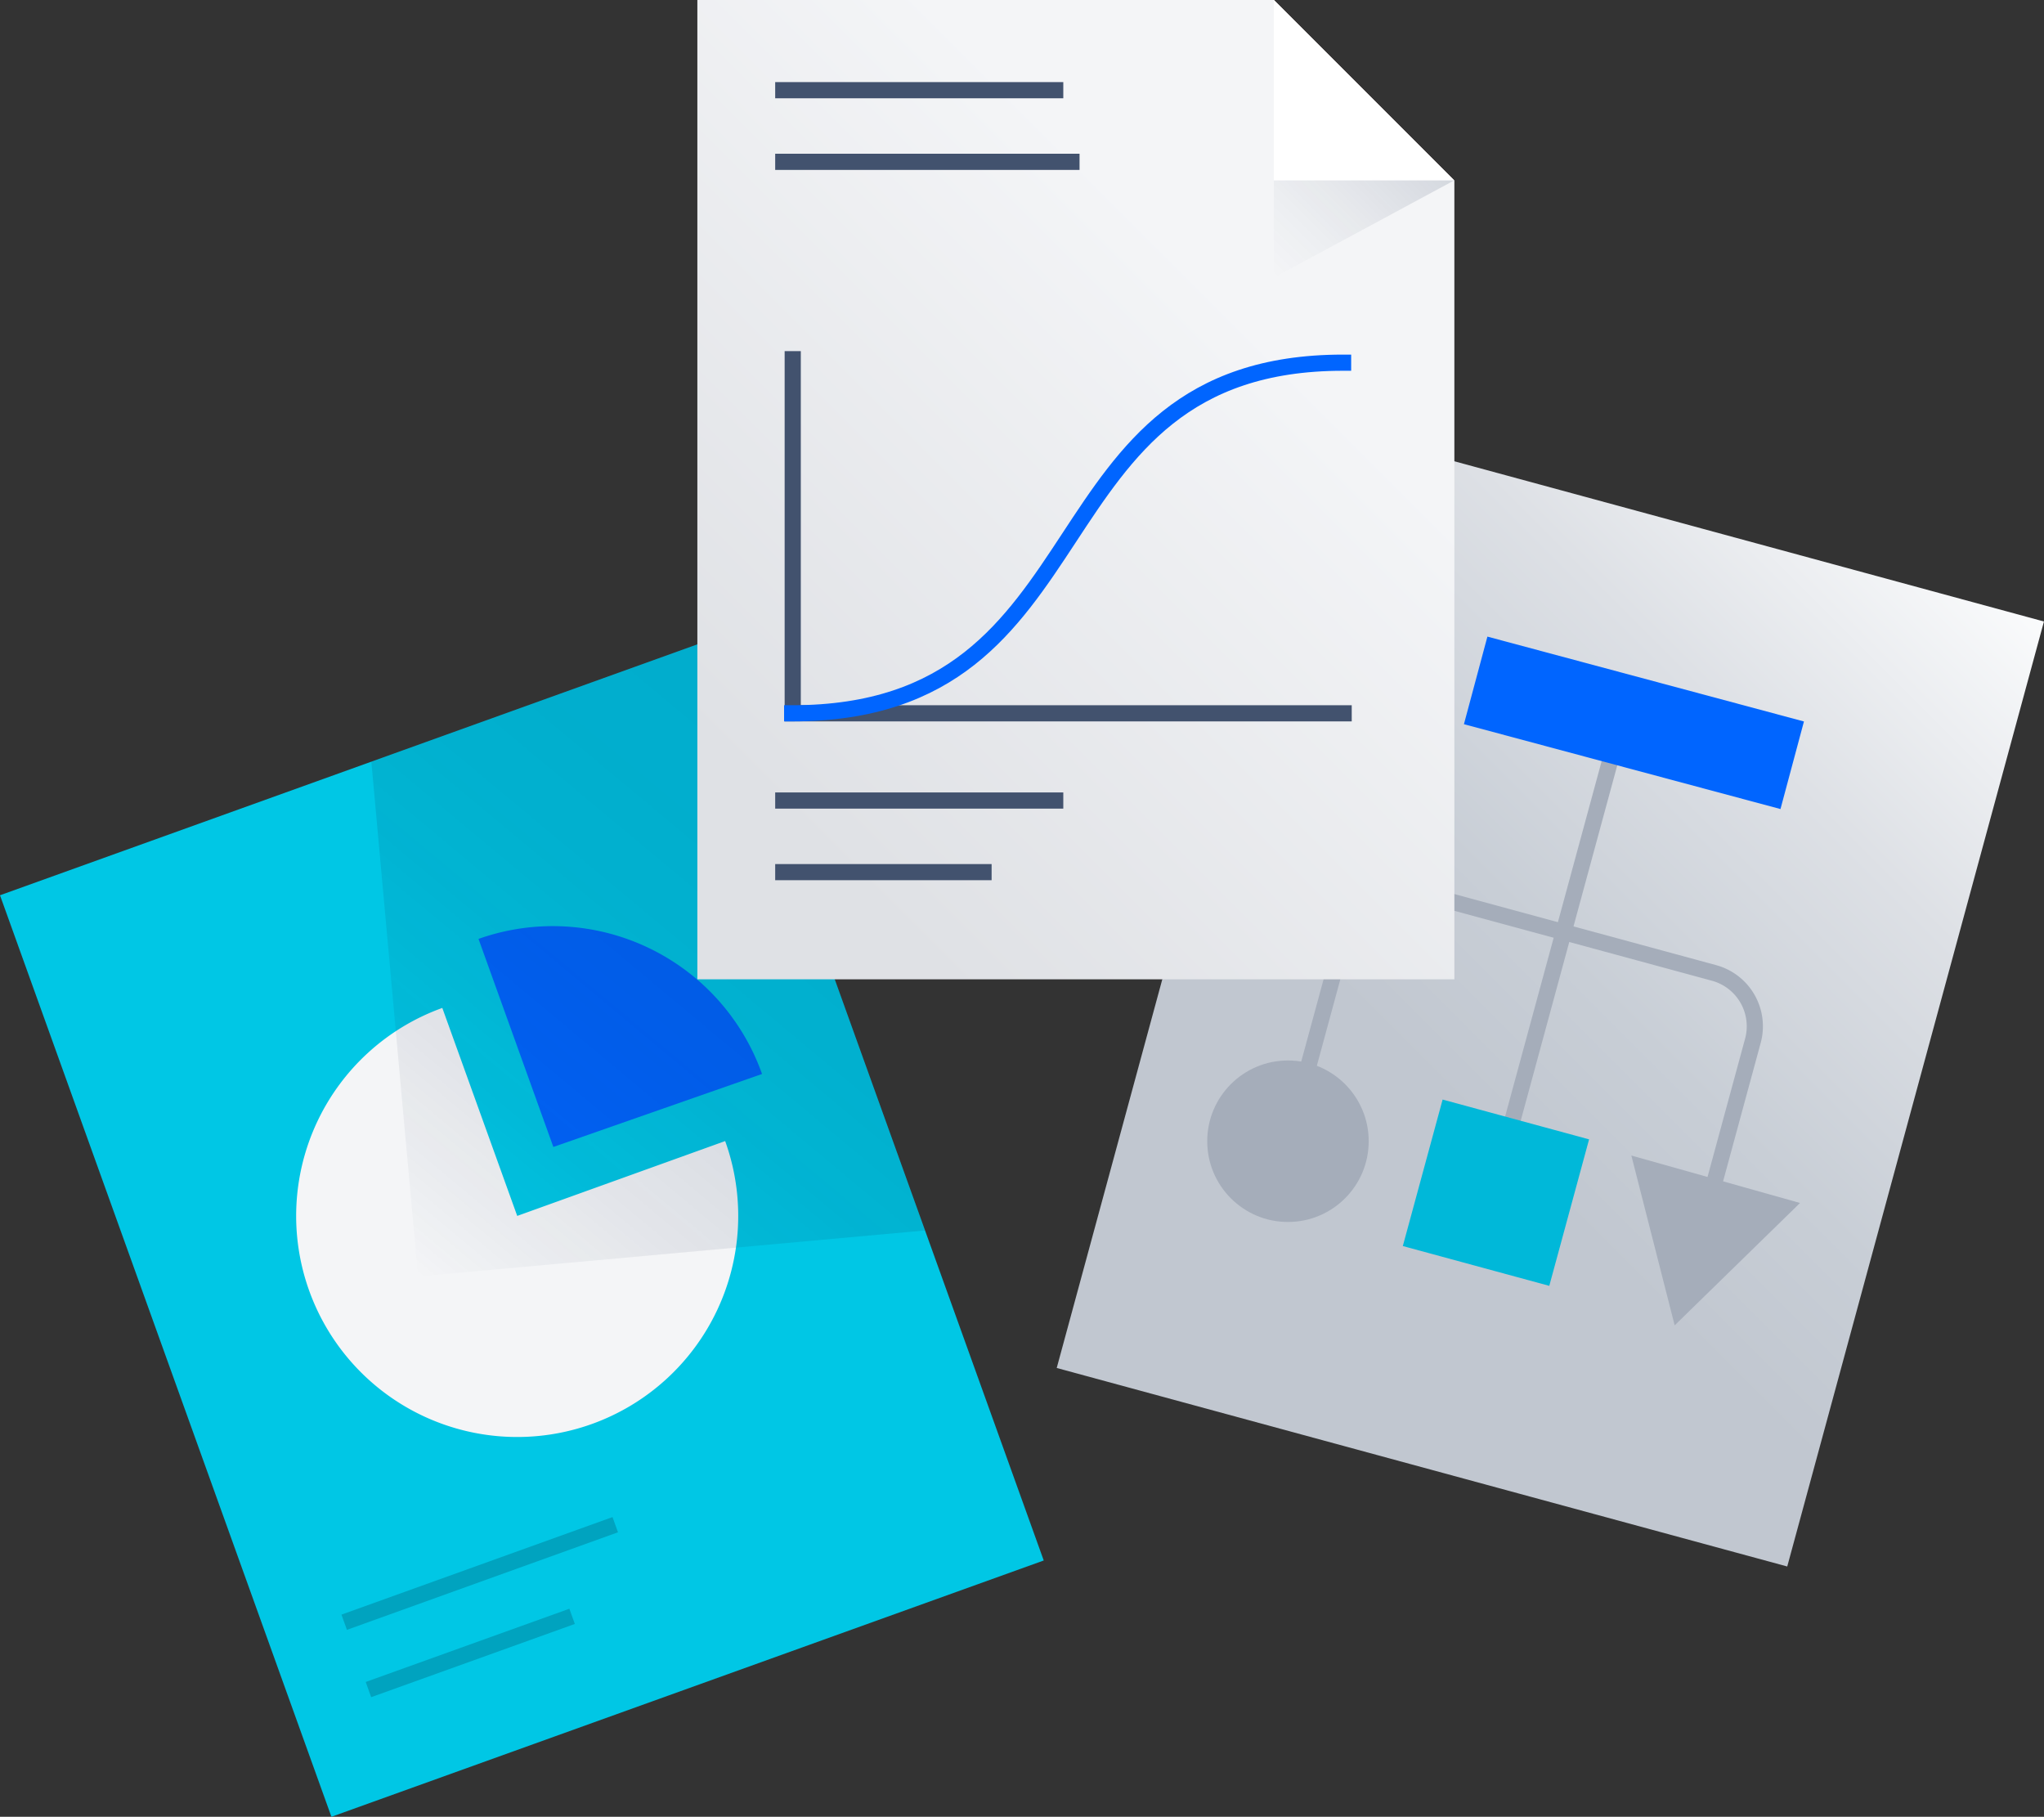 <svg xmlns="http://www.w3.org/2000/svg" xmlns:xlink="http://www.w3.org/1999/xlink" viewBox="0 0 252.92 224.77"><rect x="0" y="0" width="252.92" height="224.77" fill="#333333" stroke="none"/><defs><style>.cls-1{isolation:isolate;}.cls-2{fill:#00c7e5;}.cls-3{fill:#f4f5f7;}.cls-4{fill:#0065ff;}.cls-12,.cls-16,.cls-17,.cls-18,.cls-5,.cls-8{fill:none;stroke-width:2px;}.cls-5{stroke:#00a3bf;}.cls-12,.cls-16,.cls-5{stroke-linejoin:round;}.cls-6{opacity:0.15;mix-blend-mode:multiply;fill:url(#linear-gradient);}.cls-7{fill:url(#linear-gradient-2);}.cls-8{stroke:#a5adba;}.cls-17,.cls-18,.cls-8{stroke-miterlimit:10;}.cls-9{fill:#a5adba;}.cls-10{fill:#00b8d9;}.cls-11{fill:#ffd5c4;}.cls-12{stroke:#fff;}.cls-13{fill:url(#linear-gradient-3);}.cls-14{opacity:0.2;fill:url(#linear-gradient-4);}.cls-15{fill:#fff;}.cls-16,.cls-17{stroke:#42526e;}.cls-18{stroke:#0065ff;stroke-linecap:square;}</style><linearGradient id="linear-gradient" x1="-198.69" y1="56.16" x2="-140.1" y2="-2.42" gradientTransform="translate(244.27 83.81) rotate(-5.19)" gradientUnits="userSpaceOnUse"><stop offset="0" stop-color="#091e42" stop-opacity="0"/><stop offset="0.05" stop-color="#091e42" stop-opacity="0.11"/><stop offset="0.27" stop-color="#091e42" stop-opacity="0.5"/><stop offset="0.5" stop-color="#091e42" stop-opacity="0.78"/><stop offset="0.74" stop-color="#091e42" stop-opacity="0.95"/><stop offset="1" stop-color="#091e42"/></linearGradient><linearGradient id="linear-gradient-2" x1="138.21" y1="176.71" x2="245.47" y2="69.45" gradientTransform="translate(-25.56 54.61) rotate(-15.2)" gradientUnits="userSpaceOnUse"><stop offset="0.38" stop-color="#c1c7d0"/><stop offset="0.53" stop-color="#c8ced6"/><stop offset="0.76" stop-color="#dde0e5"/><stop offset="1" stop-color="#fafbfc"/></linearGradient><linearGradient id="linear-gradient-3" x1="79.41" y1="114.28" x2="175.67" y2="18.03" gradientUnits="userSpaceOnUse"><stop offset="0.16" stop-color="#dfe1e5"/><stop offset="0.78" stop-color="#f4f5f7"/></linearGradient><linearGradient id="linear-gradient-4" x1="151.6" y1="28.34" x2="175.11" y2="4.83" gradientUnits="userSpaceOnUse"><stop offset="0" stop-color="#091e42" stop-opacity="0"/><stop offset="0.25" stop-color="#091e42" stop-opacity="0.17"/><stop offset="0.69" stop-color="#091e42" stop-opacity="0.62"/><stop offset="1" stop-color="#091e42"/></linearGradient></defs><title>Document multi</title><g class="cls-1"><g id="Layer_2" data-name="Layer 2"><g id="Objects"><polygon id="_Path_" data-name="&lt;Path&gt;" class="cls-2" points="95.7 100.06 129.15 193.06 41.01 224.77 0 110.76 87.01 79.46 95.68 100.07 95.7 100.06"/><path class="cls-3" d="M64,150.43l25.73-9.26a27.35,27.35,0,1,1-35-16.47h0Z"/><path class="cls-4" d="M68.47,141.9l-9.26-25.74a27.48,27.48,0,0,1,35,16.48,2.09,2.09,0,0,1,.08.23Z"/><line class="cls-5" x1="42.59" y1="200.7" x2="76.13" y2="188.63"/><line class="cls-5" x1="45.59" y1="209.03" x2="70.79" y2="199.97"/><polygon class="cls-6" points="95.7 100.06 95.68 100.07 87.01 79.46 45.95 94.23 51.73 157.92 114.46 152.23 95.7 100.06"/><rect id="_Rectangle_" data-name="&lt;Rectangle&gt;" class="cls-7" x="145" y="62.5" width="93.67" height="121.15" transform="translate(38.98 -46) rotate(15.2)"/><path class="cls-8" d="M209.8,154.89l7.1-26.13a6.84,6.84,0,0,0-4.81-8.39l-37.23-10.11a6.84,6.84,0,0,0-8.39,4.8l-7.1,26.13"/><circle class="cls-9" cx="159.37" cy="141.19" r="9.99"/><polygon class="cls-9" points="222.73 148.83 201.86 142.96 207.22 163.97 222.73 148.83"/><line class="cls-8" x1="201.47" y1="85.89" x2="184.74" y2="147.46"/><rect class="cls-10" x="175.71" y="138.17" width="18.78" height="18.78" transform="translate(45.17 -43.37) rotate(15.2)"/><rect id="_Rectangle_2" data-name="&lt;Rectangle&gt;" class="cls-4" x="180.79" y="83.84" width="40.38" height="11.17" transform="matrix(0.97, 0.26, -0.26, 0.97, 30.48, -49.57)"/><polygon class="cls-11" points="179.94 22.32 157.62 22.32 157.62 0 179.94 22.32"/><line class="cls-12" x1="95.92" y1="99.04" x2="131.57" y2="99.04"/><line class="cls-12" x1="95.92" y1="107.9" x2="122.7" y2="107.9"/><polygon class="cls-13" points="179.96 22.32 179.96 121.16 86.29 121.16 86.29 0 157.62 0 179.94 22.32 179.96 22.32"/><polygon class="cls-14" points="157.62 34.35 179.94 22.32 157.62 0 157.62 34.35"/><polygon class="cls-15" points="179.94 22.32 157.62 22.32 157.62 0 179.94 22.32"/><line class="cls-16" x1="95.92" y1="99.04" x2="131.57" y2="99.04"/><line class="cls-16" x1="95.92" y1="107.9" x2="122.7" y2="107.9"/><line class="cls-16" x1="95.92" y1="11.16" x2="131.57" y2="11.16"/><line class="cls-16" x1="95.92" y1="20.02" x2="133.58" y2="20.02"/><polyline class="cls-17" points="98.09 43.44 98.09 88.25 167.26 88.25"/><path class="cls-18" d="M166.19,44.87c-39.45,0-28.28,43.38-68.17,43.38"/></g></g></g></svg>